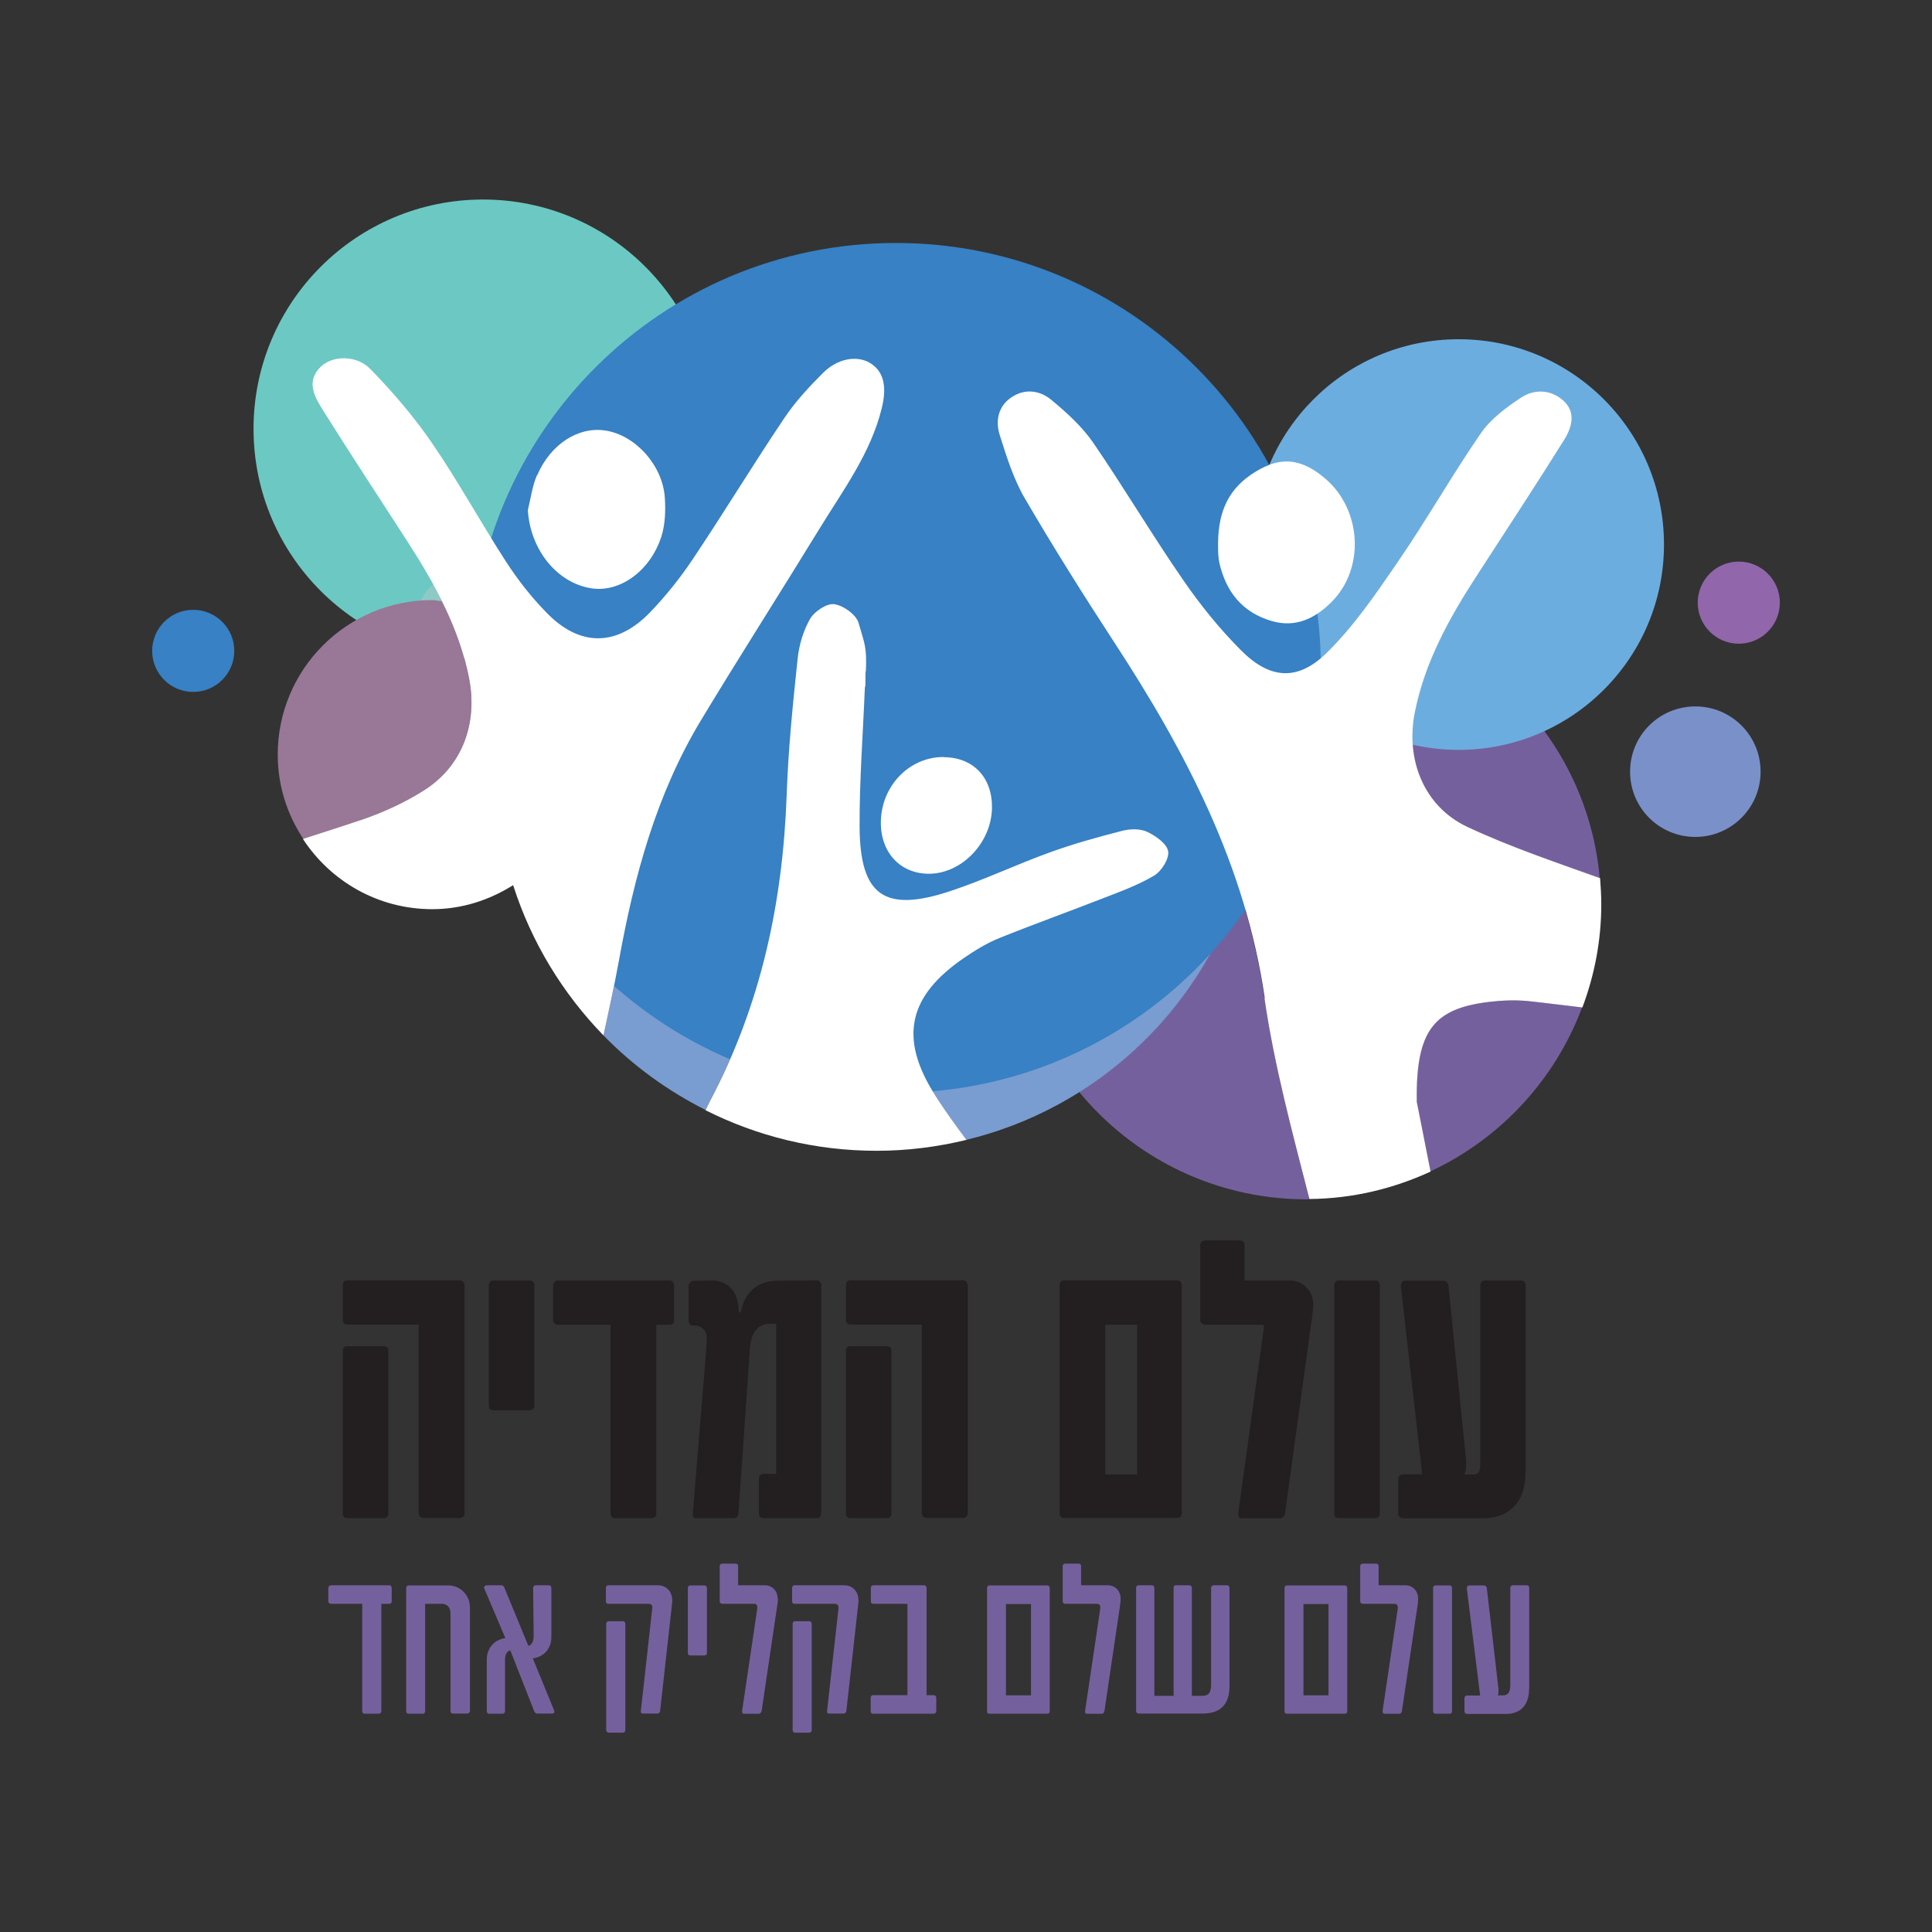 <svg xmlns="http://www.w3.org/2000/svg" xmlns:xlink="http://www.w3.org/1999/xlink" id="Layer_1" viewBox="0 0 113.39 113.39"><rect x="0" y="0" width="113.39" height="113.39" fill="#333333" stroke="none"/><defs><style>.cls-1{fill:#75609e;}.cls-1,.cls-2,.cls-3,.cls-4,.cls-5,.cls-6,.cls-7,.cls-8,.cls-9,.cls-10,.cls-11,.cls-12{stroke-width:0px;}.cls-2{fill:#6cc8c3;}.cls-13{clip-path:url(#clippath);}.cls-3{fill:none;}.cls-4{fill:#7a90c9;}.cls-5{fill:#799cd1;}.cls-6{fill:#9166ab;}.cls-7{fill:#997797;}.cls-8{fill:#231f20;}.cls-9{fill:#3781c4;}.cls-10{fill:#8ec9c6;}.cls-11{fill:#6caddf;}.cls-12{fill:#fff;}</style><clipPath id="clippath"><rect class="cls-3" width="113.39" height="113.39"></rect></clipPath></defs><g class="cls-13"><path class="cls-1" d="M93.89,51.54c-.54-6.09-4.24-11.27-9.45-13.89-.62,1.31-1.12,2.68-1.42,4.14-.56,2.77.53,5.55,3.08,6.74,2.51,1.18,5.16,2.07,7.78,3.01M79.79,36.09c-.74-.13-1.49-.21-2.25-.25-.82.61-1.76.95-2.91.62-.34-.1-.62-.24-.9-.39-.8.14-1.58.32-2.33.56.46.53.92,1.07,1.41,1.56,1.68,1.67,3.31,1.82,5,.16.71-.69,1.36-1.46,1.97-2.26M83.95,68.75c4.09-1.91,7.31-5.36,8.9-9.62-1.04-.13-2.09-.27-3.13-.37-.77-.08-1.56-.05-2.33.04-3.25.39-4.32,1.65-4.25,5.86.2,1.02.5,2.5.81,4.1M76.85,70.37c-1-3.9-2.06-7.82-2.64-11.79-1.04-7.15-4.09-13.38-7.85-19.34-3.66,2.73-6.19,6.86-6.81,11.61.67-.28,1.34-.56,2.03-.8,1.4-.51,2.85-.91,4.3-1.28.46-.12,1.05-.13,1.46.06.5.24,1.15.69,1.23,1.14.08.43-.38,1.16-.81,1.42-.94.57-2.01.94-3.04,1.35-1.74.68-3.5,1.33-5.24,2.01.83,8.78,8.21,15.64,17.21,15.64"></path><path class="cls-11" d="M85.61,44.01c6.65,0,12.05-5.39,12.05-12.05s-5.39-12.05-12.05-12.05-12.05,5.39-12.05,12.05,5.39,12.05,12.05,12.05"></path><path class="cls-4" d="M99.5,49.12c2.11,0,3.83-1.71,3.83-3.83s-1.71-3.83-3.83-3.83-3.83,1.71-3.83,3.83,1.71,3.83,3.83,3.83"></path><path class="cls-5" d="M51.71,48.15c.06-2.08,1.71-3.74,3.7-3.72,1.73.01,2.85,1.2,2.82,2.99-.03,2.08-1.83,3.91-3.8,3.85-1.66-.05-2.78-1.33-2.72-3.12M35.42,60.77c1.73,1.78,3.76,3.25,6,4.38.09-.18.16-.36.25-.53,2.99-5.66,4.27-11.64,4.5-17.95.1-2.66.37-5.32.64-7.98.08-.81.33-1.66.73-2.36.26-.44.98-.93,1.42-.87.53.07,1.29.61,1.43,1.1.35,1.21.4,2.5.57,3.76-.07,0-.13.01-.2.02-.11,2.72-.32,5.44-.31,8.17.02,4.08,1.46,5.08,5.38,3.78,1.95-.65,3.81-1.54,5.75-2.24,1.4-.51,2.85-.91,4.29-1.28.46-.12,1.05-.13,1.46.06.5.24,1.15.69,1.23,1.14.08.43-.38,1.16-.81,1.42-.94.57-2.01.94-3.04,1.35-2.02.79-4.06,1.52-6.07,2.33-.72.29-1.39.71-2.03,1.14-3.3,2.24-3.88,4.71-1.72,8.09.57.89,1.2,1.75,1.82,2.6,7.53-1.82,13.56-7.42,15.98-14.7-1.67-5.16-4.29-9.89-7.3-14.48-1.83-2.79-3.6-5.62-5.28-8.5-.66-1.13-1.06-2.43-1.46-3.7-.17-.53-.13-1.07.11-1.52-2.16-.75-4.47-1.18-6.88-1.22.02.35,0,.73-.12,1.18-.66,2.65-2.27,4.81-3.66,7.08-2.3,3.74-4.66,7.44-6.94,11.2-2.63,4.35-3.93,9.15-4.83,14.11-.27,1.48-.59,2.95-.91,4.42M38.24,27.09c.43.63.72,1.36.77,2.12.05.76.02,1.58-.21,2.29-.66,2.02-2.44,3.27-4.09,3.02-.87-.13-1.64-.57-2.26-1.2-.38.6-.72,1.23-1.04,1.87.22.25.43.52.67.76,1.96,2.02,4.15,2.01,6.1-.04.92-.96,1.76-2.01,2.5-3.12,1.82-2.73,3.53-5.53,5.36-8.26.32-.47.67-.92,1.05-1.35-3.27.64-6.26,2.01-8.85,3.91M72.66,38.01c-1.43-4.26-4.12-7.95-7.61-10.63,1.47,2.23,2.88,4.5,4.39,6.69.96,1.39,2.04,2.73,3.23,3.93"></path><path class="cls-2" d="M28.35,38.63c7.44,0,13.47-6.03,13.47-13.46s-6.03-13.46-13.47-13.46-13.47,6.03-13.47,13.46,6.03,13.46,13.47,13.46"></path><path class="cls-9" d="M52.58,64.14c13.78,0,24.94-11.17,24.94-24.94s-11.17-24.94-24.94-24.94-24.94,11.17-24.94,24.94,11.17,24.94,24.94,24.94"></path><path class="cls-10" d="M26.96,38.63c1.35,0,2.44-1.09,2.44-2.44s-1.09-2.44-2.44-2.44-2.44,1.09-2.44,2.44,1.09,2.44,2.44,2.44"></path><path class="cls-7" d="M30.13,51.99s0-.02-.01-.03M21.21,48.12c1.25-.43,2.49-.99,3.61-1.68,2.3-1.44,3.23-3.96,2.71-6.64-.31-1.61-.89-3.09-1.6-4.52-.19-.01-.37-.06-.56-.06-5.01,0-9.07,4.06-9.07,9.07,0,2.02.68,3.87,1.8,5.37"></path><path class="cls-1" d="M89.75,99.12v-5.93c0-.08-.06-.15-.14-.15h-.83c-.08,0-.14.07-.14.15v5.71c0,.45-.15.6-.44.6h-.3c.06-.11.07-.28.01-.69l-.65-5.61c-.02-.08-.07-.15-.17-.15h-.86c-.08,0-.14.07-.14.15v.04l.78,6.27h-.77c-.08,0-.15.06-.15.15v.79c0,.08.07.14.15.14h2.3c.83,0,1.34-.51,1.34-1.46M85.22,100.44v-7.24c0-.08-.05-.15-.14-.15h-.83c-.09,0-.14.07-.14.15v7.24c0,.08.05.14.14.14h.83c.1,0,.14-.06.14-.14M83.23,93.83c0-.49-.35-.79-.75-.79h-1.57v-1.13c0-.08-.06-.14-.14-.14h-.79c-.08,0-.15.06-.15.14v2.08c0,.08.07.14.15.14h1.88c.1,0,.21.06.17.31l-.88,5.94c-.01.09,0,.2.1.2h.87c.1,0,.15-.08.16-.16l.91-6.15c.03-.18.04-.32.04-.44M77.97,99.5h-1.47v-5.36h1.47v5.36ZM79.07,100.44v-7.23c0-.08-.05-.16-.14-.16h-3.4c-.09,0-.14.07-.14.15v7.24c0,.08.05.14.14.14h3.4c.09,0,.14-.06.14-.14M72.16,98.97v-5.78c0-.08-.06-.15-.14-.15h-.79c-.08,0-.15.07-.15.15v5.69c0,.52-.2.65-.53.65h-.6v-6.34c0-.08-.06-.15-.14-.15h-.8c-.09,0-.14.07-.13.15v6.34h-1.13v-6.34c0-.08-.07-.15-.14-.15h-.79c-.09,0-.14.07-.14.15v7.22c0,.11.07.16.17.16h3.71c1.05,0,1.6-.51,1.6-1.61M65.77,93.83c0-.49-.35-.79-.75-.79h-1.57v-1.13c0-.08-.06-.14-.14-.14h-.79c-.08,0-.15.06-.15.14v2.08c0,.08.08.14.15.14h1.88c.1,0,.21.06.17.31l-.88,5.94c-.02.09-.01.2.1.2h.87c.1,0,.15-.08.16-.16l.91-6.15c.03-.18.04-.32.04-.44M60.51,99.5h-1.47v-5.36h1.47v5.36ZM61.61,100.44v-7.23c0-.08-.05-.16-.14-.16h-3.4c-.09,0-.14.07-.14.15v7.24c0,.08.05.14.14.14h3.4c.09,0,.14-.06.14-.14M54.95,100.44v-.81c0-.08-.07-.14-.15-.14h-.42v-6.29c0-.08-.06-.16-.14-.16h-2.99c-.08,0-.14.07-.14.15v.8c0,.08.06.14.14.14h2.01v5.36h-2.02c-.08,0-.14.06-.14.14v.81c0,.08.06.14.14.14h3.56c.08,0,.15-.06.15-.14M47.64,101.54v-6.24c0-.08-.06-.15-.14-.15h-.84c-.08,0-.14.07-.14.15v6.24c0,.08.06.15.14.15h.84c.08,0,.14-.07.14-.15M50.38,93.9c0-.5-.35-.86-.83-.86h-2.92c-.08,0-.14.07-.14.15v.8c0,.08.06.14.14.14h2.37c.13,0,.23.08.21.28l-.67,6.02c0,.08.02.14.1.14h.87c.07,0,.15-.06.16-.13l.69-6.2c.01-.1.03-.26.03-.35M45.64,93.83c0-.49-.35-.79-.75-.79h-1.57v-1.13c0-.08-.06-.14-.14-.14h-.79c-.08,0-.15.06-.15.14v2.08c0,.08.08.14.15.14h1.88c.1,0,.21.06.17.31l-.88,5.94c-.01.09-.01.2.1.2h.87c.1,0,.15-.08.17-.16l.91-6.15c.03-.18.05-.32.05-.44M41.49,97.02v-3.82c0-.08-.05-.15-.15-.15h-.83c-.09,0-.14.07-.14.15v3.82c0,.08.05.14.14.14h.83c.1,0,.15-.06.15-.14M36.7,101.54v-6.24c0-.08-.06-.15-.14-.15h-.84c-.08,0-.14.07-.14.15v6.24c0,.08.06.15.14.15h.84c.08,0,.14-.07.14-.15M39.45,93.9c0-.5-.36-.86-.83-.86h-2.92c-.08,0-.14.07-.14.15v.8c0,.08.06.14.14.14h2.37c.14,0,.24.08.21.28l-.67,6.02c0,.08.02.14.1.14h.87c.07,0,.15-.06.16-.13l.69-6.2c.01-.1.03-.26.03-.35M32.52,100.45s0-.04,0-.07l-1.25-3.05c.72-.1,1.09-.64,1.09-1.24v-2.9c0-.08-.06-.15-.14-.15h-.79c-.07,0-.14.07-.14.15l.03,2.85c0,.28-.11.5-.31.56l-1.42-3.45c-.03-.06-.09-.11-.17-.11h-.86c-.08,0-.15.07-.15.14,0,.03.02.06.03.09l1.22,2.87c-.7.1-1.09.65-1.09,1.25v3.05c0,.08.06.14.14.14h.78c.08,0,.15-.06.15-.14v-3.04c0-.27.09-.48.31-.54l1.41,3.59c.03.07.1.12.17.12h.87c.08,0,.15-.05.15-.12M27.58,100.44v-6.11c0-.66-.52-1.28-1.27-1.28h-2.33c-.09,0-.14.07-.14.15v7.24c0,.08.05.14.14.14h.83c.09,0,.14-.06.14-.14v-6.31h1.01c.23,0,.48.17.48.55v5.75c0,.08.06.14.14.14h.84c.08,0,.16-.06.16-.14M22.99,93.99v-.8c0-.08-.06-.15-.14-.15h-3.42c-.08,0-.16.07-.16.15v.8c0,.08.07.14.16.14h1.83v6.31c0,.08.06.14.14.14h.83c.08,0,.15-.06.15-.14v-6.31h.47c.08,0,.14-.06.14-.14"></path><path class="cls-8" d="M89.54,86.43v-11c0-.15-.11-.28-.26-.28h-2.14c-.15,0-.26.13-.26.28v10.43c0,.57-.12.67-.4.67h-.54c.11-.2.15-.52.06-1.28l-.99-9.81c-.04-.15-.14-.28-.31-.28h-2.22c-.15,0-.26.13-.26.28v.07l1.25,11.02h-1.12c-.15,0-.29.11-.29.27v2.05c0,.15.14.26.29.26h4.67c1.51,0,2.51-.9,2.51-2.67M80.98,88.84v-13.41c0-.15-.09-.28-.27-.28h-2.14c-.17,0-.26.13-.26.28v13.41c0,.15.09.26.26.26h2.14c.18,0,.27-.11.27-.26M77.08,76.61c0-.9-.66-1.46-1.39-1.46h-2.65v-2.09c0-.15-.11-.26-.26-.26h-2.05c-.15,0-.29.11-.29.26v4.43c0,.15.14.26.29.26h3.36c.09,0,.11.06.09.16l-1.5,10.83c-.02.17-.02.37.18.37h2.25c.17,0,.29-.15.31-.3l1.57-11.38c.05-.33.08-.59.08-.81M66.74,86.54h-1.87v-8.79h1.87v8.79ZM69.36,88.84v-13.4c0-.15-.09-.3-.26-.3h-6.65c-.17,0-.26.13-.26.28v13.41c0,.15.09.26.26.26h6.65c.17,0,.26-.11.26-.26M52.32,88.84v-9.57c0-.17-.09-.26-.27-.26h-2.14c-.17,0-.26.09-.26.26v9.57c0,.15.09.26.26.26h2.14c.17,0,.27-.11.27-.26M56.8,88.84v-13.4c0-.15-.13-.3-.28-.3h-6.61c-.17,0-.26.13-.26.28v2.06c0,.15.09.26.26.26h4.19v11.09c0,.15.13.26.28.26h2.14c.15,0,.28-.11.28-.26M48.2,88.8v-13.36c0-.15-.09-.3-.3-.3l-2.18.02c-1.06,0-1.95.45-2.26,1.87h-.09l-.03-.33c-.08-1.03-.77-1.57-1.59-1.55l-1.05.02c-.17,0-.29.17-.29.31v2.06c0,.13.14.26.27.26h.24s.31.07.48.36c.13.22.07.68.02,1.4l-.76,9.28c0,.15.02.26.17.26h2.25c.15,0,.25-.13.26-.28l.67-9.64c.07-1.08.55-1.49,1.2-1.49h.34v8.81h-.73c-.15,0-.28.11-.28.26v2.08c0,.15.13.26.28.26h3.13c.18,0,.23-.13.23-.3M39.56,77.49v-2.06c0-.15-.11-.28-.26-.28h-6.55c-.15,0-.29.13-.29.28v2.06c0,.15.14.26.29.26h3.08v11.09c0,.15.11.26.26.26h2.15c.15,0,.28-.11.28-.26v-11.09h.79c.15,0,.26-.11.26-.26M31.36,82.51v-7.08c0-.15-.09-.28-.27-.28h-2.14c-.17,0-.26.13-.26.28v7.08c0,.15.09.26.26.26h2.14c.17,0,.27-.11.27-.26M22.79,88.84v-9.57c0-.17-.09-.26-.27-.26h-2.14c-.17,0-.26.09-.26.26v9.57c0,.15.09.26.26.26h2.14c.18,0,.27-.11.27-.26M27.27,88.84v-13.4c0-.15-.13-.3-.28-.3h-6.61c-.17,0-.26.13-.26.28v2.06c0,.15.09.26.26.26h4.19v11.09c0,.15.13.26.28.26h2.14c.15,0,.28-.11.28-.26"></path><path class="cls-6" d="M102.05,37.78c1.33,0,2.41-1.08,2.41-2.41s-1.08-2.41-2.41-2.41-2.41,1.08-2.41,2.41,1.08,2.41,2.41,2.41"></path><path class="cls-9" d="M11.34,40.61c1.33,0,2.41-1.08,2.41-2.41s-1.08-2.41-2.41-2.41-2.41,1.08-2.41,2.41,1.08,2.41,2.41,2.41"></path><path class="cls-12" d="M74.21,58.58c.58,3.98,1.64,7.89,2.64,11.79,2.54-.02,4.94-.61,7.11-1.61-.31-1.6-.61-3.07-.81-4.1-.06-4.21,1.01-5.47,4.26-5.86.77-.09,1.56-.12,2.33-.04,1.05.11,2.09.25,3.13.37.71-1.89,1.11-3.92,1.11-6.05,0-.52-.03-1.03-.07-1.54-2.62-.94-5.27-1.83-7.79-3.01-2.56-1.2-3.64-3.97-3.08-6.74.59-2.95,2.02-5.52,3.63-8,1.72-2.66,3.46-5.3,5.14-7.99.44-.71.71-1.61-.07-2.3-.75-.66-1.71-.67-2.49-.15-.86.57-1.76,1.24-2.34,2.08-1.7,2.47-3.18,5.09-4.88,7.56-1.28,1.87-2.58,3.78-4.19,5.35-1.7,1.66-3.33,1.51-5-.17-1.25-1.25-2.38-2.65-3.38-4.1-1.83-2.65-3.48-5.43-5.3-8.09-.65-.94-1.54-1.75-2.43-2.49-.67-.57-1.55-.71-2.34-.19-.8.52-.98,1.38-.72,2.22.4,1.26.8,2.56,1.46,3.7,1.68,2.88,3.46,5.71,5.28,8.5,4.2,6.43,7.69,13.1,8.82,20.86M74.51,27.27s0,0,0,.01c0,0,0,0,0,0-.36.13-.73.33-1.12.6-1.41.98-1.94,2.36-1.9,4.28,0,.13,0,.53.08.9.4,1.69,1.34,2.88,3.07,3.39,1.42.41,2.54-.17,3.47-1.08,2.02-1.98,1.82-5.45-.34-7.29-1.12-.95-2.13-1.22-3.25-.81M31.52,27.88c-.28.64-.37,1.37-.54,2.06.14,2.31,1.7,4.28,3.74,4.59,1.65.25,3.43-1,4.09-3.02.23-.71.26-1.53.21-2.29-.12-1.91-1.73-3.68-3.48-3.95-1.58-.25-3.22.78-4.01,2.62M55.4,44.43c-1.99-.02-3.63,1.64-3.7,3.72-.06,1.8,1.06,3.08,2.72,3.13,1.96.06,3.76-1.77,3.8-3.85.03-1.79-1.09-2.98-2.82-2.99M41.67,64.62c-.09.17-.17.36-.26.54,3.02,1.52,6.42,2.38,10.04,2.38,1.82,0,3.58-.23,5.27-.64-.63-.86-1.26-1.71-1.83-2.61-2.16-3.38-1.58-5.85,1.72-8.09.64-.44,1.32-.85,2.03-1.14,2.01-.81,4.05-1.54,6.07-2.33,1.03-.4,2.09-.78,3.04-1.35.43-.26.88-.99.81-1.42-.08-.45-.73-.9-1.23-1.14-.41-.19-1-.18-1.46-.06-1.45.37-2.89.77-4.29,1.28-1.93.7-3.8,1.59-5.75,2.24-3.91,1.31-5.36.31-5.38-3.77-.01-2.72.2-5.44.31-8.17.07,0,0-.96.06-.96.06-1.42-.08-1.61-.43-2.82-.14-.49-.9-1.03-1.43-1.1-.44-.06-1.17.43-1.42.87-.4.7-.65,1.55-.73,2.36-.28,2.65-.55,5.31-.64,7.98-.23,6.31-1.51,12.3-4.5,17.95M30.12,51.96c1.07,3.35,2.91,6.35,5.3,8.81.32-1.47.64-2.94.91-4.42.9-4.97,2.2-9.76,4.83-14.11,2.27-3.76,4.64-7.46,6.93-11.2,1.39-2.27,3.01-4.43,3.66-7.08.33-1.33.09-2.2-.71-2.67-.76-.44-1.88-.26-2.74.6-.82.82-1.63,1.69-2.27,2.65-1.83,2.72-3.53,5.53-5.36,8.26-.74,1.11-1.58,2.16-2.5,3.12-1.96,2.04-4.14,2.06-6.1.03-.89-.91-1.69-1.93-2.38-3-1.48-2.29-2.79-4.69-4.33-6.94-1.06-1.55-2.3-2.99-3.61-4.34-.82-.85-2.22-.81-2.91-.16-.85.8-.44,1.67.03,2.43,1.65,2.64,3.36,5.23,5.05,7.85,1.6,2.49,3.03,5.04,3.61,8.01.52,2.67-.4,5.2-2.71,6.63-1.12.7-2.36,1.26-3.61,1.69-1.14.39-2.29.75-3.43,1.12,1.62,2.48,4.41,4.12,7.59,4.12,1.76,0,3.36-.54,4.75-1.41"></path></g></svg>